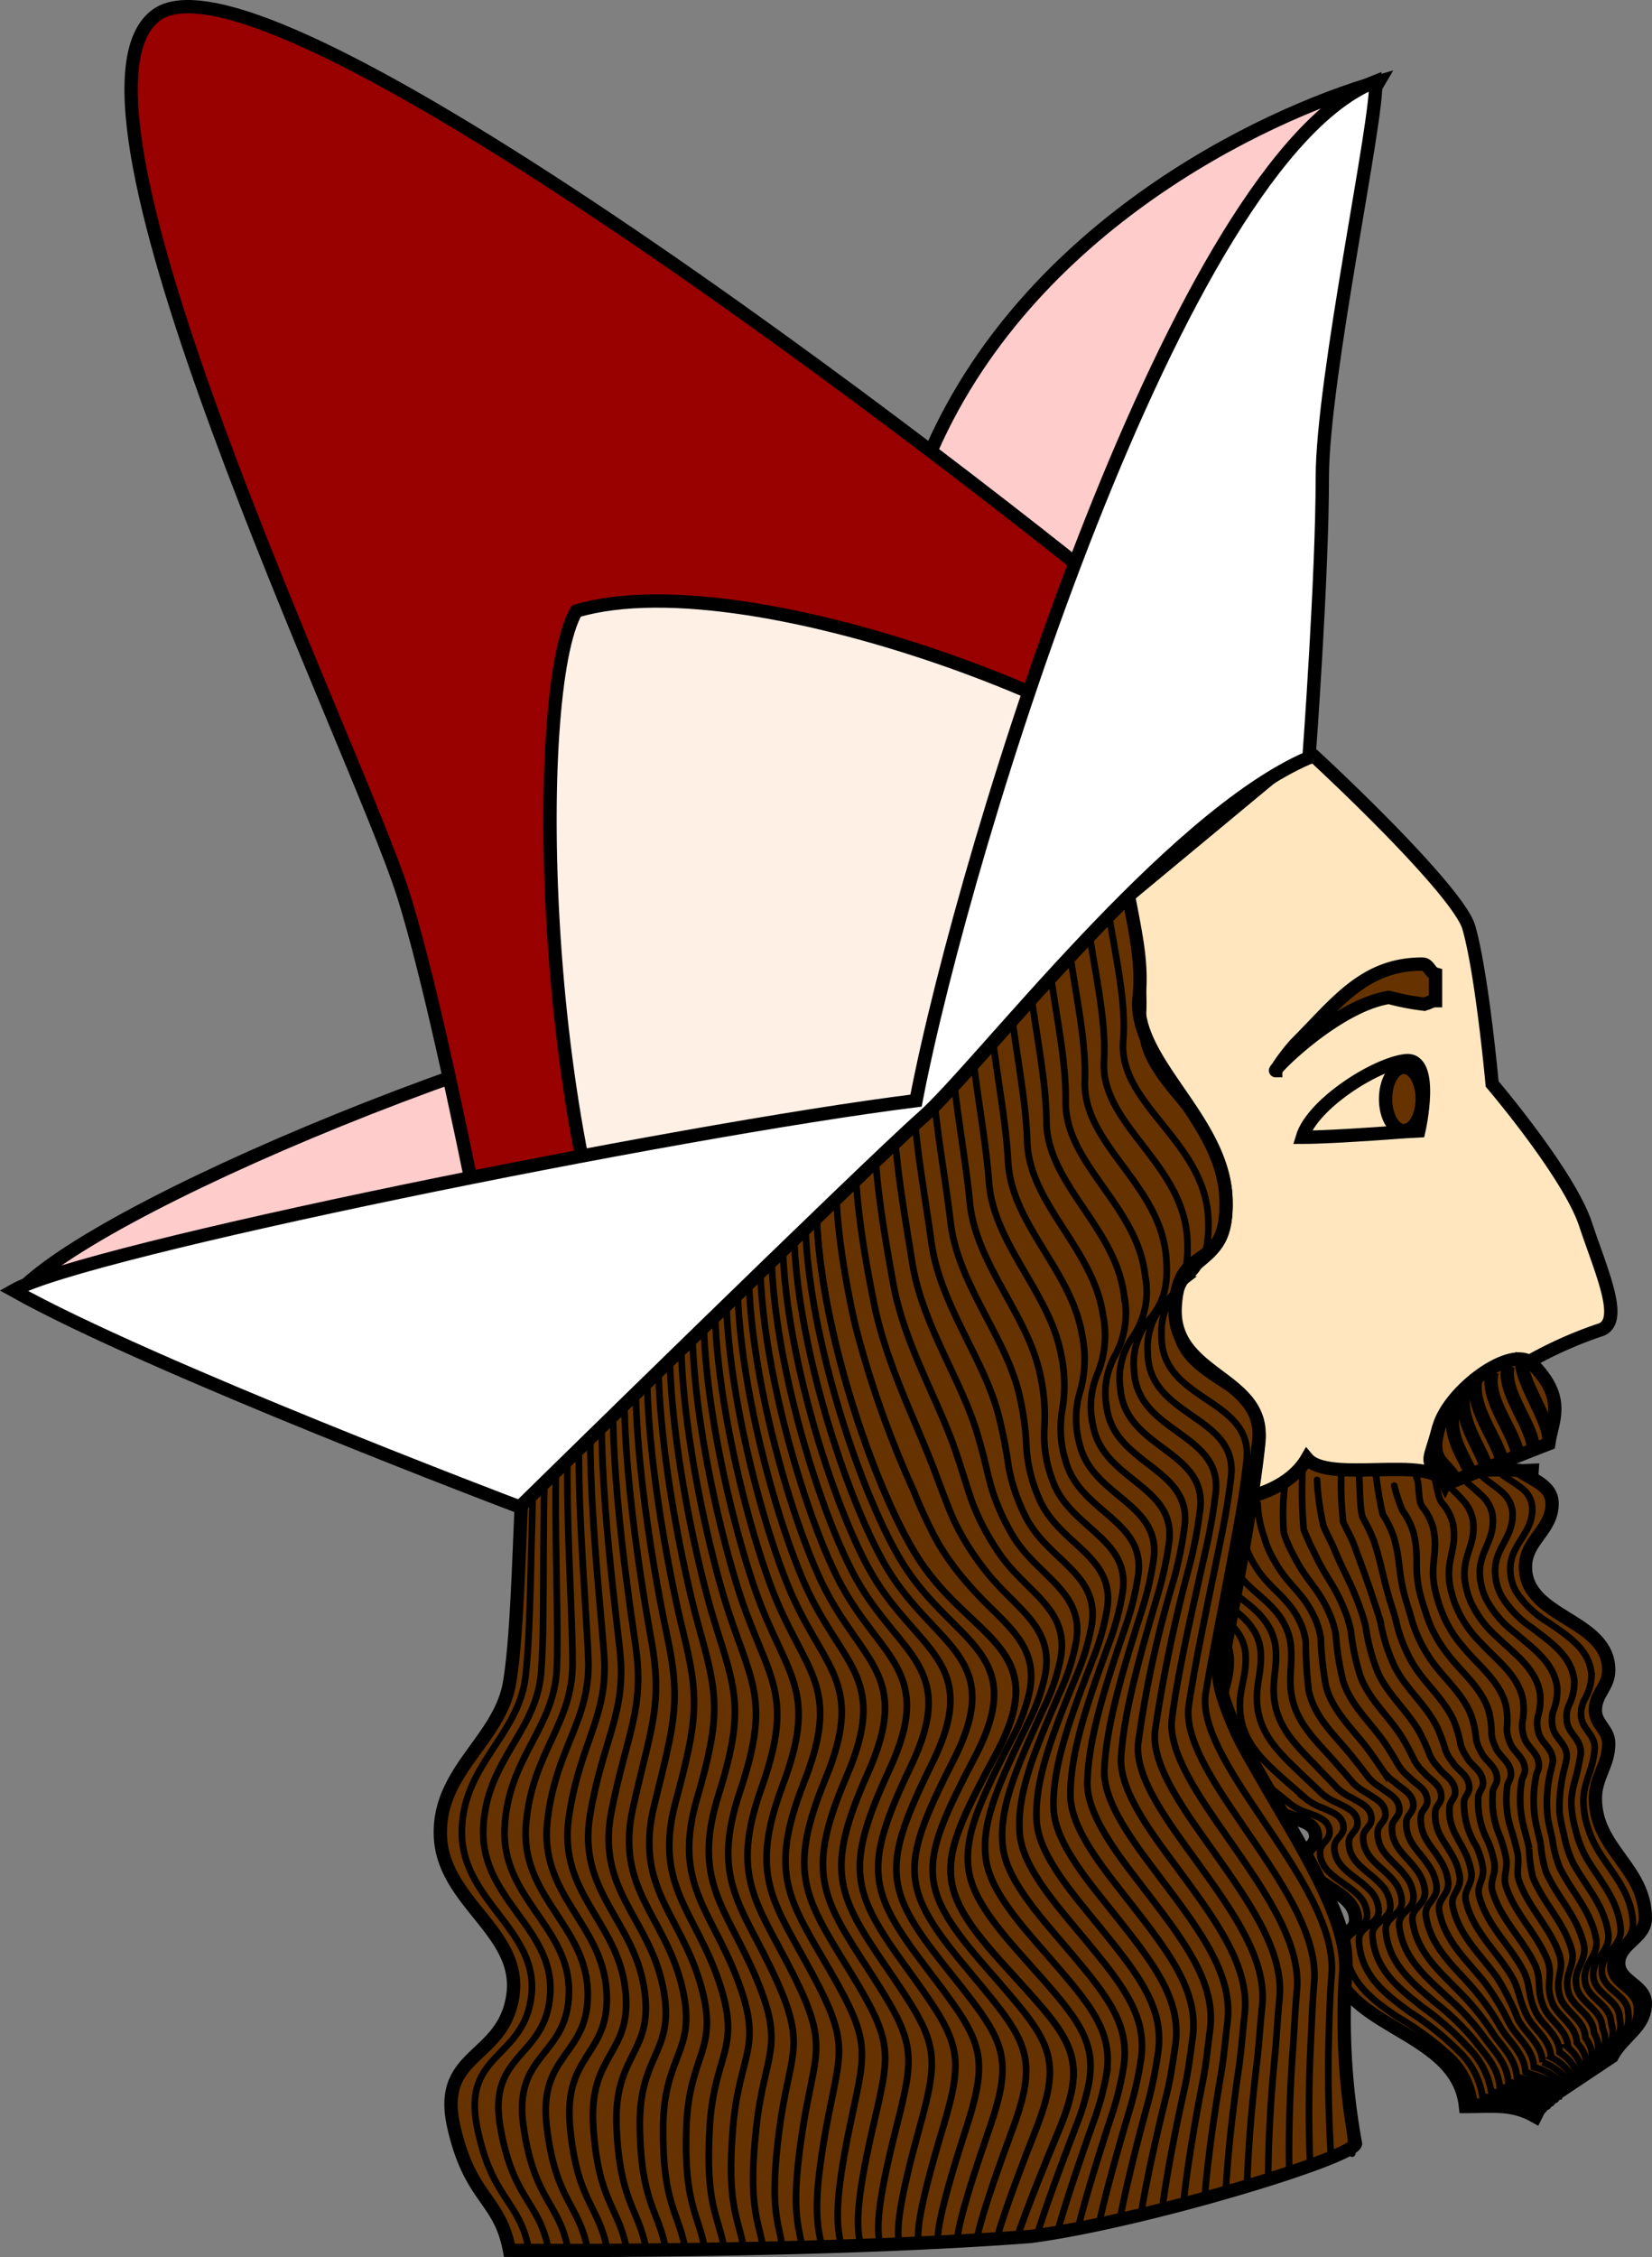 <svg id="Layer_1" data-name="Layer 1" xmlns="http://www.w3.org/2000/svg" viewBox="0 0 124.015 169.415">
  <rect x="0" y="0" width="124.015" height="169.415" fill="#808080" stroke="none"/>
  <defs>
    <style>
      .cls-1 {
        fill: #ffe6be;
      }

      .cls-1, .cls-10, .cls-11, .cls-2, .cls-3, .cls-4, .cls-5, .cls-6, .cls-7, .cls-8, .cls-9 {
        stroke: #000;
        stroke-miterlimit: 3.864;
      }

      .cls-1, .cls-10, .cls-11, .cls-2, .cls-4, .cls-5, .cls-8, .cls-9 {
        fill-rule: evenodd;
      }

      .cls-2, .cls-4, .cls-6 {
        fill: #630;
      }

      .cls-3, .cls-5, .cls-7 {
        fill: none;
      }

      .cls-10, .cls-11, .cls-3, .cls-4, .cls-8, .cls-9 {
        stroke-linecap: round;
      }

      .cls-3 {
        stroke-width: 0.5px;
      }

      .cls-8 {
        fill: #fcc;
      }

      .cls-9 {
        fill: #900;
      }

      .cls-10 {
        fill: #fff0e6;
      }

      .cls-11 {
        fill: #fff;
      }
    </style>
  </defs>
  <title>f6b36b5d-ef88-4b0c-a32f-1d34bd73207f</title>
  <g>
    <path class="cls-1" d="M88.015,47.861c4.5,2.75,21.25,18.25,22.25,21.75s1.75,11.749,1.75,11.749,5.75,6.75,7,10.5,3,7.5,1,8a30.678,30.678,0,0,0-5.5,2.5l.5,6.25-5.75,2,5.75-.25a32.965,32.965,0,0,1-1.25,7c-1,3,.25,8.75,1.5,11s-22,3.75-22,3.75l-5.25,19.75h-30s1-26.5,1.75-31.75c1.25-6.25-14.75-12.75-18-22.5s-1.25-44,15-47.249S83.515,45.111,88.015,47.861Z"/>
    <path class="cls-2" d="M114.015,110.361c1.062.75,2.5,1.125,2.5,2.5,0,2-2,2.75-2,4.75,0,3.875,6.25,3.875,6.25,7.75,0,1.25-1,1.75-1,3,0,1.063,1,1.438,1,2.5,0,1.625-1,2.5-1,4.125,0,3.813,3.75,5.188,3.75,9,0,1.5-2,1.875-2,3.375,0,1.375,2,1.625,2,3,0,1.813-1.688,2.438-2.5,4l-5.25,3.5-.5,1c-1.75-1-3.188-.75-5.25-.75-.625-6-10-5.75-10-11.75,0-1.125,1.75-1.125,1.75-2.25,0-2.312-3.75-2.437-3.75-4.75,0-.625.75-.875.75-1.5,0-1.375-1.938-1.187-3-2-2.563-2-5.25-3.437-5.25-6.75,0-1.687.75-2.562.75-4.25,0-3.937-6.75-3.562-6.75-7.5,0-.875.562-1.25,1-2,1.1-1,5.894-3.23,4.28-2.506,0,0,6.226.215,8.321-3.385,1.61,1.934,9.288-.32,10.367,1.861C109.122,110.007,114.015,110.361,114.015,110.361Z"/>
    <path class="cls-3" d="M112.657,110.6c.486.395,1.057.68,1.526,1.064a1.968,1.968,0,0,1,.845,1.508c.064,1.977-1.709,2.719-1.65,4.7a3.507,3.507,0,0,0,.422,1.576,7.445,7.445,0,0,0,2.506,2.375c1.5,1.047,3.086,2.037,3.169,3.965a3.806,3.806,0,0,1-.56,1.834,2.374,2.374,0,0,0-.225,1.127c.039,1.025,1.027,1.394,1.027,2.447a4.578,4.578,0,0,1-.09.7c-.2,1.25-.811,2.078-.758,3.449a6.619,6.619,0,0,0,.269,1.615,7.99,7.99,0,0,0,.952,2.121c1.027,1.633,2.394,3.041,2.5,5.275.069,1.473-1.761,1.869-1.7,3.351.045,1.352,1.981,1.643,1.989,3.021.1,1.4-.889,2.043-1.617,3.082a3.868,3.868,0,0,0-.49.715"/>
    <path class="cls-3" d="M111.3,110.837c.44.412.954.7,1.4,1.111a2.222,2.222,0,0,1,.842,1.531c.13,1.953-1.418,2.69-1.3,4.648a4.093,4.093,0,0,0,.432,1.59,7.523,7.523,0,0,0,2.342,2.469c1.428,1.113,3,2.125,3.169,4.023a3.928,3.928,0,0,1-.427,1.822,2.371,2.371,0,0,0-.143,1.1c.078.986,1.055,1.35,1.055,2.392a5.161,5.161,0,0,1-.123.742c-.191,1.268-.676,2.08-.571,3.432a8.7,8.7,0,0,0,.295,1.615,8.213,8.213,0,0,0,.816,2.127c.976,1.686,2.37,3.1,2.574,5.285.139,1.441-1.521,1.859-1.409,3.324.089,1.33,1.963,1.66,1.978,3.045.2,1.33-.669,1.928-1.274,2.965a3.31,3.31,0,0,0-.439.631"/>
    <path class="cls-3" d="M109.942,111.075c.395.43.852.725,1.273,1.158a2.55,2.55,0,0,1,.839,1.557c.193,1.928-1.127,2.658-.95,4.6a4.914,4.914,0,0,0,.441,1.6,7.685,7.685,0,0,0,2.18,2.564c1.352,1.18,2.918,2.213,3.168,4.082a4.151,4.151,0,0,1-.294,1.811,2.365,2.365,0,0,0-.061,1.078c.118.947,1.083,1.3,1.083,2.338a6.049,6.049,0,0,1-.156.783,11.633,11.633,0,0,0-.387,3.418,12.482,12.482,0,0,0,.322,1.613,8.348,8.348,0,0,0,.682,2.133c.924,1.74,2.344,3.152,2.649,5.293.208,1.414-1.281,1.853-1.114,3.3.135,1.307,1.945,1.678,1.968,3.066.295,1.26-.45,1.814-.931,2.848a2.6,2.6,0,0,0-.391.545"/>
    <path class="cls-3" d="M108.586,111.314c.348.447.748.746,1.148,1.205a2.975,2.975,0,0,1,.835,1.582c.258,1.9-.836,2.625-.6,4.545a6.127,6.127,0,0,0,.451,1.613,7.919,7.919,0,0,0,2.018,2.656c1.277,1.248,2.834,2.3,3.167,4.144a4.462,4.462,0,0,1-.161,1.8,2.4,2.4,0,0,0,.022,1.053c.157.91,1.11,1.262,1.11,2.285a7.43,7.43,0,0,1-.189.822,10.254,10.254,0,0,0-.2,3.4c.089.557.225,1.082.348,1.611a8.822,8.822,0,0,0,.547,2.141c.873,1.791,2.319,3.2,2.727,5.3.277,1.385-1.042,1.846-.819,3.275.179,1.285,1.928,1.7,1.957,3.09.393,1.189-.231,1.7-.588,2.732a1.992,1.992,0,0,0-.341.457"/>
    <path class="cls-3" d="M107.512,110.437c.3.465.362,1.883.737,2.367a3.558,3.558,0,0,1,.832,1.605c.322,1.881-.545,2.6-.251,4.5a8.088,8.088,0,0,0,.462,1.625,8.308,8.308,0,0,0,1.854,2.75c1.2,1.316,2.75,2.391,3.166,4.2a4.931,4.931,0,0,1-.028,1.785,2.453,2.453,0,0,0,.1,1.027c.2.873,1.138,1.219,1.138,2.232,0,.326-.2.553-.222.861a9.113,9.113,0,0,0-.015,3.389c.11.549.258,1.072.373,1.611a9.361,9.361,0,0,0,.412,2.146c.821,1.846,2.293,3.26,2.8,5.309.347,1.354-.8,1.838-.523,3.248.224,1.264,1.909,1.715,1.945,3.113.491,1.119-.011,1.584-.244,2.615-.151.186-.174.147-.291.373"/>
    <path class="cls-3" d="M106.331,110.866c.256.482.083,1.715.435,2.223a4.387,4.387,0,0,1,.829,1.631c.388,1.858-.254,2.564.1,4.443a11.566,11.566,0,0,0,.473,1.637,8.763,8.763,0,0,0,1.691,2.844c1.126,1.385,2.666,2.48,3.165,4.266a5.529,5.529,0,0,1,.1,1.771,2.528,2.528,0,0,0,.186,1c.236.836,1.165,1.174,1.165,2.178,0,.348-.229.574-.255.9a8.225,8.225,0,0,0,.171,3.375c.133.541.292,1.063.4,1.609a10.151,10.151,0,0,0,.276,2.154c.77,1.9,2.269,3.313,2.879,5.314.417,1.326-.562,1.83-.227,3.225.269,1.24,1.891,1.733,1.935,3.135.59,1.049.209,1.469.1,2.5-.143.174-.132.076-.242.287"/>
    <path class="cls-3" d="M104.664,111.511a12.44,12.44,0,0,0,.618,1.861,5.686,5.686,0,0,1,.826,1.658c.451,1.832.037,2.533.448,4.391.129.57.31,1.105.482,1.65a9.445,9.445,0,0,0,1.528,2.938c1.052,1.451,2.582,2.568,3.165,4.324a6.491,6.491,0,0,1,.237,1.76,2.611,2.611,0,0,0,.27.978c.274.795,1.191,1.129,1.191,2.123,0,.365-.264.594-.287.941a7.447,7.447,0,0,0,.356,3.359,16.237,16.237,0,0,1,.426,1.609c.162.9-.155,1.352.142,2.16.719,1.951,2.243,3.367,2.956,5.324.485,1.295-.323,1.822.067,3.2.313,1.219,1.873,1.75,1.924,3.158.687.979.428,1.355.442,2.381-.133.162-.09,0-.192.2"/>
    <path class="cls-3" d="M103.269,110.437a26.648,26.648,0,0,0,.53,3.221,7.953,7.953,0,0,1,.823,1.682c.517,1.809.328,2.5.8,4.342.146.563.332,1.1.492,1.66a10.311,10.311,0,0,0,1.365,3.033c.977,1.518,2.5,2.656,3.164,4.383a7.787,7.787,0,0,1,.37,1.748,2.715,2.715,0,0,0,.352.953c.314.758,1.22,1.086,1.22,2.068,0,.385-.3.615-.32.982a6.847,6.847,0,0,0,.542,3.346,10.17,10.17,0,0,1,.452,1.607c.15.914-.27,1.334.006,2.166.668,2,2.219,3.422,3.033,5.332.555,1.268-.084,1.814.361,3.174.358,1.2,1.855,1.768,1.914,3.18.785.908.646,1.24.786,2.266-.124.15-.048-.068-.144.115"/>
    <path class="cls-3" d="M101.981,110.222c.117.537.054,3.141.335,3.721a13.1,13.1,0,0,1,.82,1.707c.58,1.785.618,2.473,1.148,4.289.165.559.354,1.1.5,1.674a11.385,11.385,0,0,0,1.2,3.125c.9,1.586,2.414,2.746,3.163,4.445a9.488,9.488,0,0,1,.5,1.734,2.877,2.877,0,0,0,.435.928c.353.721,1.247,1.041,1.247,2.016,0,.4-.334.635-.355,1.022a6.386,6.386,0,0,0,.728,3.332,7.544,7.544,0,0,1,.478,1.605c.139.93-.383,1.318-.129,2.174.616,2.057,2.192,3.476,3.109,5.338.624,1.238.155,1.809.657,3.148.4,1.174,1.837,1.787,1.9,3.2a3.207,3.207,0,0,1,1.13,2.148c-.114.139-.006-.139-.094.029"/>
    <path class="cls-3" d="M100.692,110.437a25.894,25.894,0,0,0,.14,3.791c.257.586.589,1.119.817,1.73.644,1.762.909,2.441,1.5,4.24.184.553.377,1.1.513,1.685a12.882,12.882,0,0,0,1.04,3.219c.826,1.652,2.33,2.834,3.162,4.5a12.116,12.116,0,0,1,.636,1.723,3.005,3.005,0,0,0,.517.9c.393.682,1.274,1,1.274,1.963,0,.42-.368.654-.387,1.061a6,6,0,0,0,.914,3.316,6.043,6.043,0,0,1,.5,1.605c.127.947-.5,1.3-.265,2.18.565,2.109,2.168,3.531,3.186,5.348.694,1.209.4,1.8.953,3.123.447,1.15,1.818,1.8,1.892,3.225a3.442,3.442,0,0,1,1.473,2.031c-.1.127.036-.211-.044-.055"/>
    <path class="cls-3" d="M98.868,111.081a20.056,20.056,0,0,0,.481,3.432c.233.607.562,1.152.813,1.756.71,1.738,1.2,2.41,1.848,4.187a11.55,11.55,0,0,1,.522,1.7,14.63,14.63,0,0,0,.877,3.312c.752,1.721,2.246,2.924,3.162,4.566a16.091,16.091,0,0,1,.769,1.709,3.224,3.224,0,0,0,.6.879c.432.643,1.3.953,1.3,1.908,0,.438-.4.674-.42,1.1-.1,1.439.522,2.125,1.1,3.3a4.979,4.979,0,0,1,.531,1.6c.116.963-.61,1.287-.4,2.185.514,2.164,2.143,3.586,3.262,5.355.764,1.18.636,1.793,1.249,3.1.491,1.129,1.8,1.822,1.881,3.248a3.776,3.776,0,0,1,1.815,1.914c-.095.117.079-.281.006-.141"/>
    <path class="cls-3" d="M97.8,110.007a32.955,32.955,0,0,0,.07,4.791,17.855,17.855,0,0,0,.81,1.781c.774,1.713,1.492,2.379,2.2,4.137a8.439,8.439,0,0,1,.532,1.709,17.2,17.2,0,0,0,.715,3.406c.676,1.787,2.162,3.012,3.161,4.625.382.635.622,1.137.9,1.7a3.352,3.352,0,0,0,.682.854c.471.605,1.329.908,1.329,1.853,0,.459-.437.7-.453,1.141-.091,1.457.656,2.129,1.285,3.287a4.329,4.329,0,0,1,.558,1.6c.1.979-.725,1.272-.534,2.193.462,2.215,2.116,3.639,3.338,5.361a19.062,19.062,0,0,1,1.544,3.072c.536,1.107,1.782,1.84,1.869,3.271a4.182,4.182,0,0,1,2.16,1.8c-.086.1.121-.356.055-.229"/>
    <path class="cls-3" d="M96.449,111.511a16.637,16.637,0,0,0-.067,3.57,10.3,10.3,0,0,0,.807,1.807c.839,1.69,1.783,2.35,2.547,4.086a6.764,6.764,0,0,1,.543,1.721,20.307,20.307,0,0,0,.552,3.5c.6,1.855,2.078,3.1,3.16,4.686.414.621.707,1.123,1.034,1.683a3.53,3.53,0,0,0,.764.828c.511.568,1.357.865,1.357,1.8,0,.477-.473.715-.486,1.182-.08,1.475.789,2.133,1.471,3.271a3.788,3.788,0,0,1,.584,1.6c.092.994-.839,1.254-.67,2.2.411,2.269,2.092,3.693,3.415,5.371a18.48,18.48,0,0,1,1.839,3.047c.582,1.084,1.765,1.857,1.859,3.293a4.651,4.651,0,0,1,2.5,1.682c-.075.092.163-.426.1-.312"/>
    <path class="cls-3" d="M94.41,112.855a8.474,8.474,0,0,0,.488,2.512,7.384,7.384,0,0,0,.8,1.832c.9,1.666,2.073,2.318,2.9,4.035a5.639,5.639,0,0,1,.552,1.732,24.733,24.733,0,0,0,.39,3.594c.526,1.924,1.994,3.189,3.159,4.746.445.609.792,1.113,1.167,1.672a3.671,3.671,0,0,0,.847.8c.549.529,1.384.822,1.384,1.748,0,.494-.507.734-.519,1.221-.07,1.494.923,2.137,1.656,3.258a3.376,3.376,0,0,1,.61,1.6c.081,1.01-.953,1.236-.8,2.205.359,2.32,2.065,3.746,3.491,5.377a18.467,18.467,0,0,1,2.134,3.022c.626,1.062,1.746,1.875,1.849,3.316,1.375.488,1.964.551,2.846,1.564-.066.082.205-.5.154-.4"/>
    <path class="cls-3" d="M93.337,112.962a8.142,8.142,0,0,0,.078,2.689,5.842,5.842,0,0,0,.8,1.857c.968,1.641,2.365,2.287,3.246,3.982a4.866,4.866,0,0,1,.562,1.746,31.028,31.028,0,0,0,.226,3.687c.451,1.99,1.91,3.277,3.159,4.8.478.6.877,1.1,1.3,1.66a3.808,3.808,0,0,0,.928.777c.59.492,1.412.777,1.412,1.693,0,.514-.541.756-.552,1.262-.061,1.514,1.056,2.143,1.843,3.242a3.083,3.083,0,0,1,.636,1.6c.069,1.027-1.066,1.221-.939,2.211.308,2.375,2.04,3.8,3.567,5.385a18.684,18.684,0,0,1,2.43,3c.671,1.039,1.729,1.893,1.838,3.336,1.473.42,2.184.44,3.189,1.451a5.193,5.193,0,0,1,.2-.486"/>
    <path class="cls-3" d="M92.156,113.07a8.408,8.408,0,0,0-.225,2.867,4.877,4.877,0,0,0,.8,1.881c1.032,1.619,2.656,2.256,3.6,3.934a4.3,4.3,0,0,1,.572,1.756c.133,1.516-.189,2.34.064,3.781.376,2.059,1.826,3.367,3.158,4.867.51.582.962,1.088,1.432,1.644a3.963,3.963,0,0,0,1.012.754c.628.455,1.439.734,1.439,1.641,0,.531-.576.775-.585,1.3-.051,1.531,1.189,2.147,2.027,3.228a2.824,2.824,0,0,1,.663,1.6c.058,1.043-1.181,1.205-1.074,2.217.256,2.428,2.015,3.855,3.644,5.392a19.229,19.229,0,0,1,2.725,2.973c.716,1.018,1.71,1.912,1.827,3.359,1.57.35,2.4.324,3.532,1.334-.047.057.29-.643.253-.572"/>
    <path class="cls-3" d="M90.868,113.177a8.892,8.892,0,0,0-.42,3.045,4.21,4.21,0,0,0,.795,1.906c1.1,1.594,2.946,2.225,3.945,3.881a3.875,3.875,0,0,1,.583,1.77c.106,1.549-.3,2.383-.1,3.875.3,2.125,1.741,3.455,3.156,4.926.541.57,1.047,1.078,1.565,1.633a4.086,4.086,0,0,0,1.094.73c.667.416,1.467.69,1.467,1.586,0,.551-.611.795-.618,1.34-.041,1.551,1.322,2.152,2.213,3.215a2.61,2.61,0,0,1,.689,1.6c.046,1.06-1.295,1.189-1.21,2.225.206,2.481,1.989,3.91,3.721,5.4a19.846,19.846,0,0,1,3.02,2.947c.76.994,1.691,1.928,1.815,3.381,1.67.281,2.622.209,3.876,1.217-.037.047.332-.713.3-.656"/>
    <path class="cls-3" d="M89.473,113.5a8.2,8.2,0,0,0-.508,3.008,3.734,3.734,0,0,0,.792,1.93c1.161,1.57,3.237,2.2,4.295,3.832a3.517,3.517,0,0,1,.593,1.779c.08,1.586-.413,2.43-.262,3.969.226,2.193,1.658,3.545,3.156,4.988.573.557,1.132,1.064,1.7,1.619a4.261,4.261,0,0,0,1.176.705c.707.377,1.494.644,1.494,1.531,0,.57-.645.814-.65,1.381-.03,1.57,1.455,2.156,2.4,3.2a2.441,2.441,0,0,1,.715,1.6c.035,1.076-1.408,1.174-1.344,2.23.153,2.533,1.964,3.965,3.8,5.408a20.71,20.71,0,0,1,3.314,2.922,6.171,6.171,0,0,1,1.806,3.4c1.768.211,2.842.094,4.22,1.1-.028.035.373-.783.352-.742"/>
    <path class="cls-3" d="M87.913,114.036a6.478,6.478,0,0,0-.432,2.756,3.374,3.374,0,0,0,.789,1.955c1.225,1.547,3.527,2.164,4.644,3.779a3.261,3.261,0,0,1,.6,1.793c.053,1.619-.525,2.473-.425,4.063.149,2.262,1.573,3.633,3.155,5.047.6.545,1.217,1.053,1.83,1.607a4.395,4.395,0,0,0,1.259.68c.746.34,1.521.6,1.521,1.479,0,.588-.681.834-.684,1.42-.02,1.59,1.589,2.162,2.585,3.185a2.3,2.3,0,0,1,.741,1.6c.022,1.092-1.522,1.158-1.479,2.236.1,2.588,1.938,4.019,3.873,5.418a21.594,21.594,0,0,1,3.61,2.9,5.9,5.9,0,0,1,1.794,3.426c1.866.141,3.061-.019,4.563.984-.019.023.416-.858.4-.828"/>
    <path class="cls-3" d="M86.872,115.122c-.392.732-.9,1.1-.874,1.953a3.1,3.1,0,0,0,.786,1.982c1.29,1.521,3.818,2.133,4.994,3.728a3.032,3.032,0,0,1,.613,1.8c.026,1.652-.638,2.518-.588,4.156.076,2.328,1.49,3.721,3.155,5.105.637.533,1.3,1.043,1.964,1.6a4.505,4.505,0,0,0,1.34.654c.785.3,1.55.558,1.55,1.424,0,.607-.716.856-.717,1.461-.011,1.607,1.722,2.166,2.77,3.17a2.184,2.184,0,0,1,.767,1.6c.012,1.109-1.637,1.141-1.615,2.244.051,2.639,1.914,4.072,3.95,5.424a22.837,22.837,0,0,1,3.905,2.871,5.667,5.667,0,0,1,1.783,3.449c1.965.07,2.835.057,4.461,1.059"/>
    <path class="cls-3" d="M85.515,115.361c-.438.75-1,1.125-1,2,0,3.938,6.75,3.563,6.75,7.5,0,1.688-.75,2.563-.75,4.25,0,3.313,2.687,4.75,5.25,6.75,1.062.813,3,.625,3,2,0,.625-.75.875-.75,1.5,0,2.313,3.75,2.438,3.75,4.75,0,1.125-1.75,1.125-1.75,2.25,0,6,9.375,5.75,10,11.75,2.062,0,3.353-.791,5.1.209"/>
    <path class="cls-4" d="M83.781,57.641c0,8.986,2.22,12.439,1.727,17.233s6.273,9.093,6.52,15.013-3.561,3.066-3.807,8.246,6.767,5.18,6.273,9.973-1.974,11.207-2.961,16.494,9.974,16.74,9.481,23.506a52.608,52.608,0,0,0,.74,12.795c-.267,1.107-15.958,5.848-24.365,6.959-16.375,1.25-39.142,1.041-39.142,1.041-.74-3.947-2.96-3.807-4.193-9.34s3.7-4.934,4.44-9.726-5.181-7.014-5.428-11.947,4.44-7.26,5.181-11.56.74-13.92,1.233-18.959S83.781,48.655,83.781,57.641Z"/>
    <g>
      <path class="cls-3" d="M62,85.341c-2.713,8,3.066,25.727,7.014,31.754s10.08,6.52,5.78,14.52-4.934,9.726.246,15.506,6.907,6.873,4.44,12.793-3.207,8.248-3.207,8.248"/>
      <path class="cls-3" d="M61.135,86.189c-2.627,7.886,2.93,25.3,6.7,31.262s9.483,6.523,5.358,14.406-4.507,9.627.445,15.368,6.424,6.77,4.1,12.676-2.95,8.138-2.922,8.289"/>
      <path class="cls-3" d="M60.269,87.035c-2.542,7.772,2.793,24.875,6.38,30.769s8.887,6.527,4.936,14.292-4.079,9.528.645,15.232,5.938,6.667,3.757,12.557-2.7,8.029-2.638,8.333"/>
      <path class="cls-3" d="M59.4,87.882c-2.457,7.659,2.655,24.45,6.061,30.278s8.291,6.531,4.517,14.178-3.653,9.43.844,15.095,5.455,6.563,3.415,12.439-2.438,7.919-2.352,8.374"/>
      <path class="cls-3" d="M58.536,88.73c-2.371,7.545,2.52,24.023,5.745,29.785s7.694,6.536,4.094,14.064-3.226,9.331,1.044,14.959,4.972,6.46,3.074,12.321-2.183,7.809-2.068,8.416"/>
      <path class="cls-3" d="M57.671,89.577c-2.286,7.431,2.382,23.6,5.427,29.293s7.1,6.54,3.673,13.951-2.8,9.231,1.243,14.821,4.487,6.357,2.732,12.2-1.927,7.7-1.784,8.458"/>
      <path class="cls-3" d="M56.8,90.424c-2.2,7.317,2.244,23.173,5.11,28.8s6.5,6.545,3.25,13.837-2.371,9.133,1.442,14.686,4,6.254,2.391,12.085-1.67,7.589-1.5,8.5"/>
      <path class="cls-3" d="M55.939,91.271c-2.116,7.2,2.107,22.747,4.792,28.31s5.905,6.549,2.83,13.723-1.945,9.034,1.641,14.548,3.521,6.151,2.05,11.968-1.414,7.479-1.215,8.542"/>
      <path class="cls-3" d="M55.071,92.118c-2.029,7.089,1.972,22.321,4.477,27.817s5.309,6.553,2.407,13.608-1.517,8.934,1.841,14.411S66.832,154,65.5,159.8s-1.157,7.369-.93,8.584"/>
      <path class="cls-3" d="M54.206,92.966c-1.944,6.976,1.834,21.9,4.159,27.325s4.712,6.557,1.985,13.5-1.091,8.836,2.04,14.273,2.552,5.945,1.366,11.732-.9,7.259-.644,8.626"/>
      <path class="cls-3" d="M53.34,93.814c-1.859,6.86,1.7,21.469,3.842,26.832s4.116,6.561,1.564,13.382-.664,8.736,2.239,14.137,2.068,5.842,1.024,11.614-.645,7.149-.361,8.668"/>
      <path class="cls-3" d="M52.473,94.66C50.7,101.407,54.033,115.7,56,121s3.519,6.564,1.143,13.268-.237,8.637,2.438,14,1.585,5.738.683,11.5-.389,7.041-.075,8.711"/>
      <path class="cls-3" d="M51.608,95.508c-1.688,6.633,1.424,20.617,3.207,25.848s2.924,6.569.722,13.154.189,8.538,2.638,13.863,1.1,5.636.342,11.378-.134,6.93.208,8.752"/>
      <path class="cls-3" d="M50.741,96.355c-1.6,6.519,1.287,20.192,2.891,25.356s2.326,6.573.3,13.04.616,8.439,2.837,13.727.616,5.532,0,11.26.123,6.82.493,8.794"/>
      <path class="cls-3" d="M49.875,97.2c-1.518,6.405,1.149,19.767,2.573,24.864s1.73,6.577-.122,12.926,1.044,8.341,3.036,13.59.133,5.429-.342,11.142.38,6.711.778,8.836"/>
      <path class="cls-3" d="M49.009,98.049c-1.432,6.292,1.013,19.341,2.256,24.372S52.4,129,50.722,135.234s1.47,8.241,3.235,13.453-.352,5.326-.684,11.023.636,6.6,1.062,8.878"/>
      <path class="cls-3" d="M48.143,98.9c-1.347,6.178.876,18.915,1.938,23.88s.538,6.585-.965,12.7,1.9,8.143,3.435,13.316-.836,5.223-1.025,10.905.892,6.491,1.348,8.921"/>
      <path class="cls-3" d="M47.276,99.743c-1.262,6.064.739,18.489,1.622,23.388s-.06,6.59-1.387,12.585,2.324,8.044,3.634,13.18-1.318,5.119-1.366,10.788,1.147,6.381,1.632,8.962"/>
      <path class="cls-3" d="M46.41,100.591c-1.176,5.95.6,18.063,1.3,22.9s-.655,6.594-1.809,12.471S48.658,143.9,49.74,149s-1.8,5.017-1.708,10.67,1.4,6.271,1.916,9"/>
      <path class="cls-3" d="M45.544,101.438c-1.091,5.837.466,17.639.987,22.4s-1.252,6.6-2.229,12.357,3.179,7.845,4.032,12.905-2.286,4.913-2.049,10.552,1.66,6.161,2.2,9.046"/>
      <path class="cls-3" d="M44.679,102.285c-1.006,5.723.328,17.212.669,21.911s-1.848,6.6-2.65,12.244,3.6,7.746,4.231,12.768-2.77,4.811-2.391,10.435,1.916,6.052,2.485,9.088"/>
      <path class="cls-3" d="M43.813,103.132c-.92,5.608.191,16.787.352,21.42s-2.445,6.606-3.073,12.13,4.032,7.646,4.432,12.631-3.255,4.707-2.732,10.316,2.172,5.942,2.769,9.13"/>
      <path class="cls-3" d="M42.946,103.98c-.835,5.494.054,16.361.035,20.927s-3.041,6.611-3.494,12.017,4.459,7.548,4.63,12.494-3.738,4.6-3.074,10.2,2.429,5.832,3.056,9.172"/>
      <path class="cls-3" d="M42.08,104.826c-.75,5.381-.083,15.935-.282,20.435s-3.638,6.614-3.916,11.9,4.887,7.449,4.83,12.357-4.222,4.5-3.416,10.081,2.684,5.722,3.34,9.214"/>
      <path class="cls-3" d="M41.214,105.674c-.664,5.267-.22,15.51-.6,19.943s-4.233,6.618-4.337,11.788,5.312,7.351,5.029,12.221-4.706,4.4-3.758,9.963,2.941,5.612,3.624,9.256"/>
      <path class="cls-3" d="M40.348,106.521c-.579,5.153-.356,15.084-.916,19.451s-4.831,6.623-4.76,11.675,5.74,7.251,5.228,12.084-5.189,4.295-4.1,9.845,3.2,5.5,3.909,9.3"/>
      <path class="cls-3" d="M39.482,107.368c-.493,5.039-.493,14.658-1.233,18.959s-5.427,6.627-5.181,11.56,6.167,7.152,5.428,11.947-5.674,4.191-4.44,9.726,3.453,5.393,4.193,9.34"/>
    </g>
    <path class="cls-2" d="M106.765,72.361c.5,0,.562.625,1,.75v2c-.375,0-.563.25-.938.25a18.542,18.542,0,0,1-2.562-.5c-3.938.625-8.75,5.5-8.5,5.5a13.924,13.924,0,0,1,1.5-2C100.327,75.3,102.39,72.361,106.765,72.361Z"/>
    <path class="cls-5" d="M97.765,85.361c.75-2.5,5.5-5.5,7.75-5.749s1,5.249,1,5.249S100.265,85.361,97.765,85.361Z"/>
    <path class="cls-2" d="M115.015,102.361c2.628,2.629,1.5,4.25,1.25,6l-7,2.75c-.75-1.5-2-1.25-1.25-4S113.515,100.861,115.015,102.361Z"/>
    <ellipse class="cls-6" cx="105.39" cy="82.486" rx="1.375" ry="2.375"/>
    <path class="cls-7" d="M114.265,101.611c-.5,1.75,2.25,5,2,6.75"/>
    <path class="cls-7" d="M113.224,102.527c-.542,1.918,1.958,4.584,1.875,6.293"/>
    <path class="cls-7" d="M112.021,102.974c-.584,2.084,1.828,4.637,1.911,6.3"/>
    <path class="cls-7" d="M110.839,103.3c-.625,2.25,1.676,4.814,1.926,6.439"/>
    <path class="cls-7" d="M109.981,104.1c-.667,2.416,1.2,4.506,1.617,6.09"/>
    <path class="cls-7" d="M109.23,105.177c-.709,2.584.619,3.934,1.2,5.475"/>
    <path class="cls-7" d="M108.015,107.111c-.75,2.75-.931,2.148-.181,3.648"/>
    <path class="cls-3" d="M114.015,110.361c1.062.75,2.5,1.125,2.5,2.5,0,2-2,2.75-2,4.75,0,3.875,6.25,3.875,6.25,7.75,0,1.25-1,1.75-1,3,0,1.063,1,1.438,1,2.5,0,1.625-1,2.5-1,4.125,0,3.813,3.75,5.188,3.75,9,0,1.5-2,1.875-2,3.375,0,1.375,2,1.625,2,3,0,1.813-1.688,2.438-2.5,4"/>
    <g>
      <path class="cls-3" d="M83.781,57.394c0,8.987,2.467,14.414,1.974,19.207s6.273,7.367,6.52,13.287-3.807,3.807-4.053,8.986,7.013,4.687,6.52,9.48-1.973,12.439-2.96,17.727,9.974,14.766,9.479,21.533a93.478,93.478,0,0,0,.247,14.027"/>
      <path class="cls-3" d="M82.42,59.141c-.079,8.66,2.283,14.117,1.9,18.974-.382,4.781,6.051,7.479,6.381,13.243.158,2.846-.685,3.816-1.58,4.685a4.945,4.945,0,0,0-1.924,4.175c-.091,5.019,6.894,4.657,6.386,9.376-.132,1.228-.337,2.648-.606,4.174-.779,4.412-1.815,9.447-2.46,13.275-.342,2.029,1.064,4.652,2.929,7.529,3,4.6,6.844,9.527,6.517,13.64-.128,1.614-.177,3.263-.216,4.839-.123,4.989.189,9,.189,9"/>
      <path class="cls-3" d="M81.059,60.887c-.159,8.333,2.1,13.819,1.817,18.74-.271,4.77,5.828,7.592,6.242,13.2.193,2.755-.558,3.736-1.342,4.62a5.016,5.016,0,0,0-1.614,4.112c.065,4.861,6.774,4.627,6.254,9.271-.137,1.213-.353,2.613-.656,4.126C90.871,119.4,89.8,124.262,89.243,128c-.3,2.007,1.085,4.57,2.971,7.405,3.071,4.617,6.791,9.315,6.439,13.4-.134,1.559-.187,3.158-.263,4.7-.247,5.055-.037,8.949-.037,8.949"/>
      <path class="cls-3" d="M79.7,62.635c-.238,8.005,1.909,13.521,1.739,18.505-.162,4.759,5.622,7.7,6.1,13.156.235,2.662-.432,3.658-1.1,4.554a5.161,5.161,0,0,0-1.3,4.051c.224,4.7,6.656,4.6,6.121,9.169a40.426,40.426,0,0,1-.705,4.076c-1,4.467-2.1,9.164-2.574,12.817-.258,1.982,1.111,4.485,3.014,7.281,3.15,4.63,6.74,9.1,6.362,13.161-.141,1.5-.2,3.055-.31,4.56-.374,5.121-.264,8.9-.264,8.9"/>
      <path class="cls-3" d="M78.337,64.381C78.019,72.06,80.057,77.6,80,82.654c-.056,4.747,5.4,7.814,5.965,13.111a6.015,6.015,0,0,1-.866,4.488,5.4,5.4,0,0,0-.993,3.99c.384,4.549,6.536,4.566,5.988,9.063a34.2,34.2,0,0,1-.754,4.029,106.861,106.861,0,0,0-2.632,12.588c-.216,1.959,1.137,4.4,3.056,7.157,3.23,4.643,6.689,8.888,6.285,12.922-.146,1.449-.214,2.951-.357,4.42-.506,5.186-.488,8.849-.488,8.849"/>
      <path class="cls-3" d="M76.975,66.128c-.4,7.351,1.531,12.924,1.583,18.038.048,4.734,5.184,7.927,5.826,13.068a6.645,6.645,0,0,1-.628,4.422,5.777,5.777,0,0,0-.683,3.93c.547,4.4,6.416,4.536,5.854,8.959a29.686,29.686,0,0,1-.8,3.98,78.936,78.936,0,0,0-2.689,12.359c-.173,1.935,1.164,4.313,3.1,7.032,3.313,4.657,6.641,8.675,6.209,12.683-.15,1.4-.229,2.849-.4,4.28-.638,5.256-.717,8.8-.717,8.8"/>
      <path class="cls-3" d="M75.613,67.874c-.476,7.024,1.338,12.624,1.5,17.8.152,4.723,4.967,8.038,5.688,13.025a7.547,7.547,0,0,1-.391,4.355,6.31,6.31,0,0,0-.372,3.868c.712,4.243,6.3,4.506,5.722,8.855a26.2,26.2,0,0,1-.852,3.933c-1.342,4.549-2.517,8.74-2.747,12.13-.13,1.912,1.192,4.228,3.142,6.908,3.4,4.669,6.591,8.46,6.131,12.443-.154,1.341-.247,2.744-.45,4.14-.776,5.325-.943,8.75-.943,8.75"/>
      <path class="cls-3" d="M74.252,69.621c-.557,6.7,1.144,12.326,1.427,17.572.253,4.709,4.746,8.149,5.549,12.981a8.886,8.886,0,0,1-.152,4.29,7.071,7.071,0,0,0-.061,3.807c.882,4.094,6.178,4.477,5.589,8.752a23.491,23.491,0,0,1-.9,3.884c-1.459,4.576-2.654,8.6-2.8,11.9-.085,1.891,1.219,4.142,3.184,6.785,3.477,4.681,6.545,8.247,6.055,12.2-.159,1.286-.266,2.642-.5,4-.921,5.393-1.17,8.7-1.17,8.7"/>
      <path class="cls-3" d="M72.892,71.367c-.637,6.37.947,12.026,1.348,17.338.353,4.7,4.525,8.261,5.41,12.937a10.93,10.93,0,0,1,.086,4.224,8.126,8.126,0,0,0,.248,3.746c1.057,3.943,6.059,4.445,5.456,8.646a21.25,21.25,0,0,1-.95,3.836c-1.579,4.6-2.79,8.46-2.861,11.672-.041,1.867,1.248,4.055,3.226,6.66,3.562,4.691,6.5,8.035,5.977,11.965-.163,1.23-.285,2.538-.545,3.861-1.071,5.458-1.394,8.648-1.394,8.648"/>
      <path class="cls-3" d="M71.53,73.115c-.716,6.042.751,11.727,1.27,17.1.452,4.685,4.3,8.373,5.271,12.894a14.32,14.32,0,0,1,.324,4.158,9.517,9.517,0,0,0,.559,3.685c1.235,3.791,5.94,4.415,5.322,8.542a19.474,19.474,0,0,1-1,3.788c-1.7,4.628-2.927,8.319-2.919,11.442,0,1.844,1.276,3.968,3.268,6.536,3.647,4.7,6.454,7.821,5.9,11.725-.167,1.177-.308,2.435-.593,3.722-1.226,5.525-1.621,8.6-1.621,8.6"/>
      <path class="cls-3" d="M70.169,74.861c-.8,5.715.552,11.428,1.191,16.871.549,4.671,4.08,8.484,5.133,12.85a20.555,20.555,0,0,1,.563,4.093,11.339,11.339,0,0,0,.869,3.623c1.42,3.641,5.82,4.386,5.189,8.438a18,18,0,0,1-1.049,3.74c-1.819,4.653-3.059,8.179-2.976,11.213.05,1.821,1.3,3.879,3.31,6.412,3.732,4.713,6.41,7.607,5.824,11.484-.17,1.123-.329,2.331-.64,3.583-1.385,5.59-1.848,8.548-1.848,8.548"/>
      <path class="cls-3" d="M68.808,76.608c-.875,5.389.351,11.13,1.113,16.637.644,4.66,3.857,8.6,4.994,12.807a35.2,35.2,0,0,1,.8,4.026,13.543,13.543,0,0,0,1.18,3.561c1.61,3.486,5.7,4.355,5.057,8.335a16.742,16.742,0,0,1-1.1,3.691c-1.941,4.678-3.191,8.038-3.033,10.983.1,1.8,1.335,3.793,3.353,6.289,3.818,4.722,6.367,7.394,5.747,11.245a31.827,31.827,0,0,1-.687,3.442c-1.55,5.653-2.074,8.5-2.074,8.5"/>
      <path class="cls-3" d="M67.446,78.354c-.955,5.061.15,10.832,1.035,16.4.739,4.647,3.632,8.709,4.855,12.763.554,1.834.78,3.034,1.038,3.96a15.824,15.824,0,0,0,1.49,3.5c1.808,3.328,5.582,4.325,4.923,8.23a15.66,15.66,0,0,1-1.146,3.643c-2.067,4.7-3.322,7.9-3.09,10.755.145,1.776,1.364,3.7,3.4,6.164,3.907,4.73,6.326,7.183,5.67,11.006a27.006,27.006,0,0,1-.733,3.3c-1.719,5.714-2.3,8.448-2.3,8.448"/>
      <path class="cls-3" d="M66.085,80.1c-1.034,4.734-.056,10.535.957,16.17.833,4.637,3.405,8.821,4.717,12.719.587,1.744.926,2.962,1.276,3.894a17.936,17.936,0,0,0,1.8,3.439c2.013,3.165,5.464,4.295,4.791,8.127a14.739,14.739,0,0,1-1.2,3.595c-2.19,4.726-3.453,7.757-3.148,10.525.192,1.753,1.394,3.616,3.438,6.04,4,4.738,6.287,6.971,5.593,10.767a23.5,23.5,0,0,1-.78,3.163c-1.9,5.772-2.527,8.4-2.527,8.4"/>
      <path class="cls-3" d="M64.724,81.848c-1.113,4.407-.261,10.237.879,15.935.925,4.626,3.178,8.936,4.578,12.676.619,1.652,1.069,2.889,1.514,3.829a19.386,19.386,0,0,0,2.111,3.378c2.222,2.993,5.344,4.265,4.657,8.021a13.89,13.89,0,0,1-1.244,3.547c-2.319,4.747-3.581,7.615-3.206,10.3.242,1.73,1.426,3.528,3.481,5.917,4.083,4.745,6.251,6.759,5.516,10.526A20.691,20.691,0,0,1,82.183,159c-2.08,5.826-2.754,8.349-2.754,8.349"/>
      <path class="cls-3" d="M63.362,83.594c-1.193,4.08-.468,9.942.8,15.7A75.53,75.53,0,0,0,68.6,111.928a36.582,36.582,0,0,0,1.752,3.764,20.027,20.027,0,0,0,2.421,3.317c2.437,2.812,5.226,4.233,4.525,7.917a13.346,13.346,0,0,1-1.294,3.5c-2.455,4.764-3.708,7.473-3.263,10.066.293,1.706,1.459,3.436,3.523,5.792,4.179,4.747,6.217,6.549,5.438,10.288a18.361,18.361,0,0,1-.874,2.884c-2.271,5.877-2.98,8.3-2.98,8.3"/>
      <path class="cls-3" d="M62,85.341c-2.713,8,3.066,25.727,7.014,31.754s10.08,6.52,5.78,14.52-4.934,9.726.246,15.506,6.907,6.873,4.44,12.793-3.207,8.248-3.207,8.248"/>
    </g>
    <path class="cls-8" d="M103.515,6.111c-8.75,2.5-27.25,11.25-34.25,29.25s-7,38.25-7,38.25c-18,1.5-54,16.249-60.75,23.249l32.75,12.25,63.25-52.5S96.515,17.861,103.515,6.111Z"/>
    <path class="cls-9" d="M11.765,1.111c8.75-6.25,64.75,37.25,77,47.75s-49.25,61.249-49.25,61.249-5.75-32-9.25-43S3.015,7.361,11.765,1.111Z"/>
    <path class="cls-10" d="M48.765,102.861c-8.25-15.75-9-51-5.5-57,13.5-4,45.5,9,47.75,15.25C82.265,68.861,61.765,91.611,48.765,102.861Z"/>
    <path class="cls-11" d="M1.015,96.861c5.25-3,49.75-12,67.75-14.25,3.75-19.5,19.75-70.749,34.5-76.5.25,2.5-4,22.25-4,29.75s-1,21-1,21c-10.5,4.5-24.75,23.25-29,27s-30.25,29.25-30.25,29.25S11.265,102.611,1.015,96.861Z"/>
  </g>
</svg>
